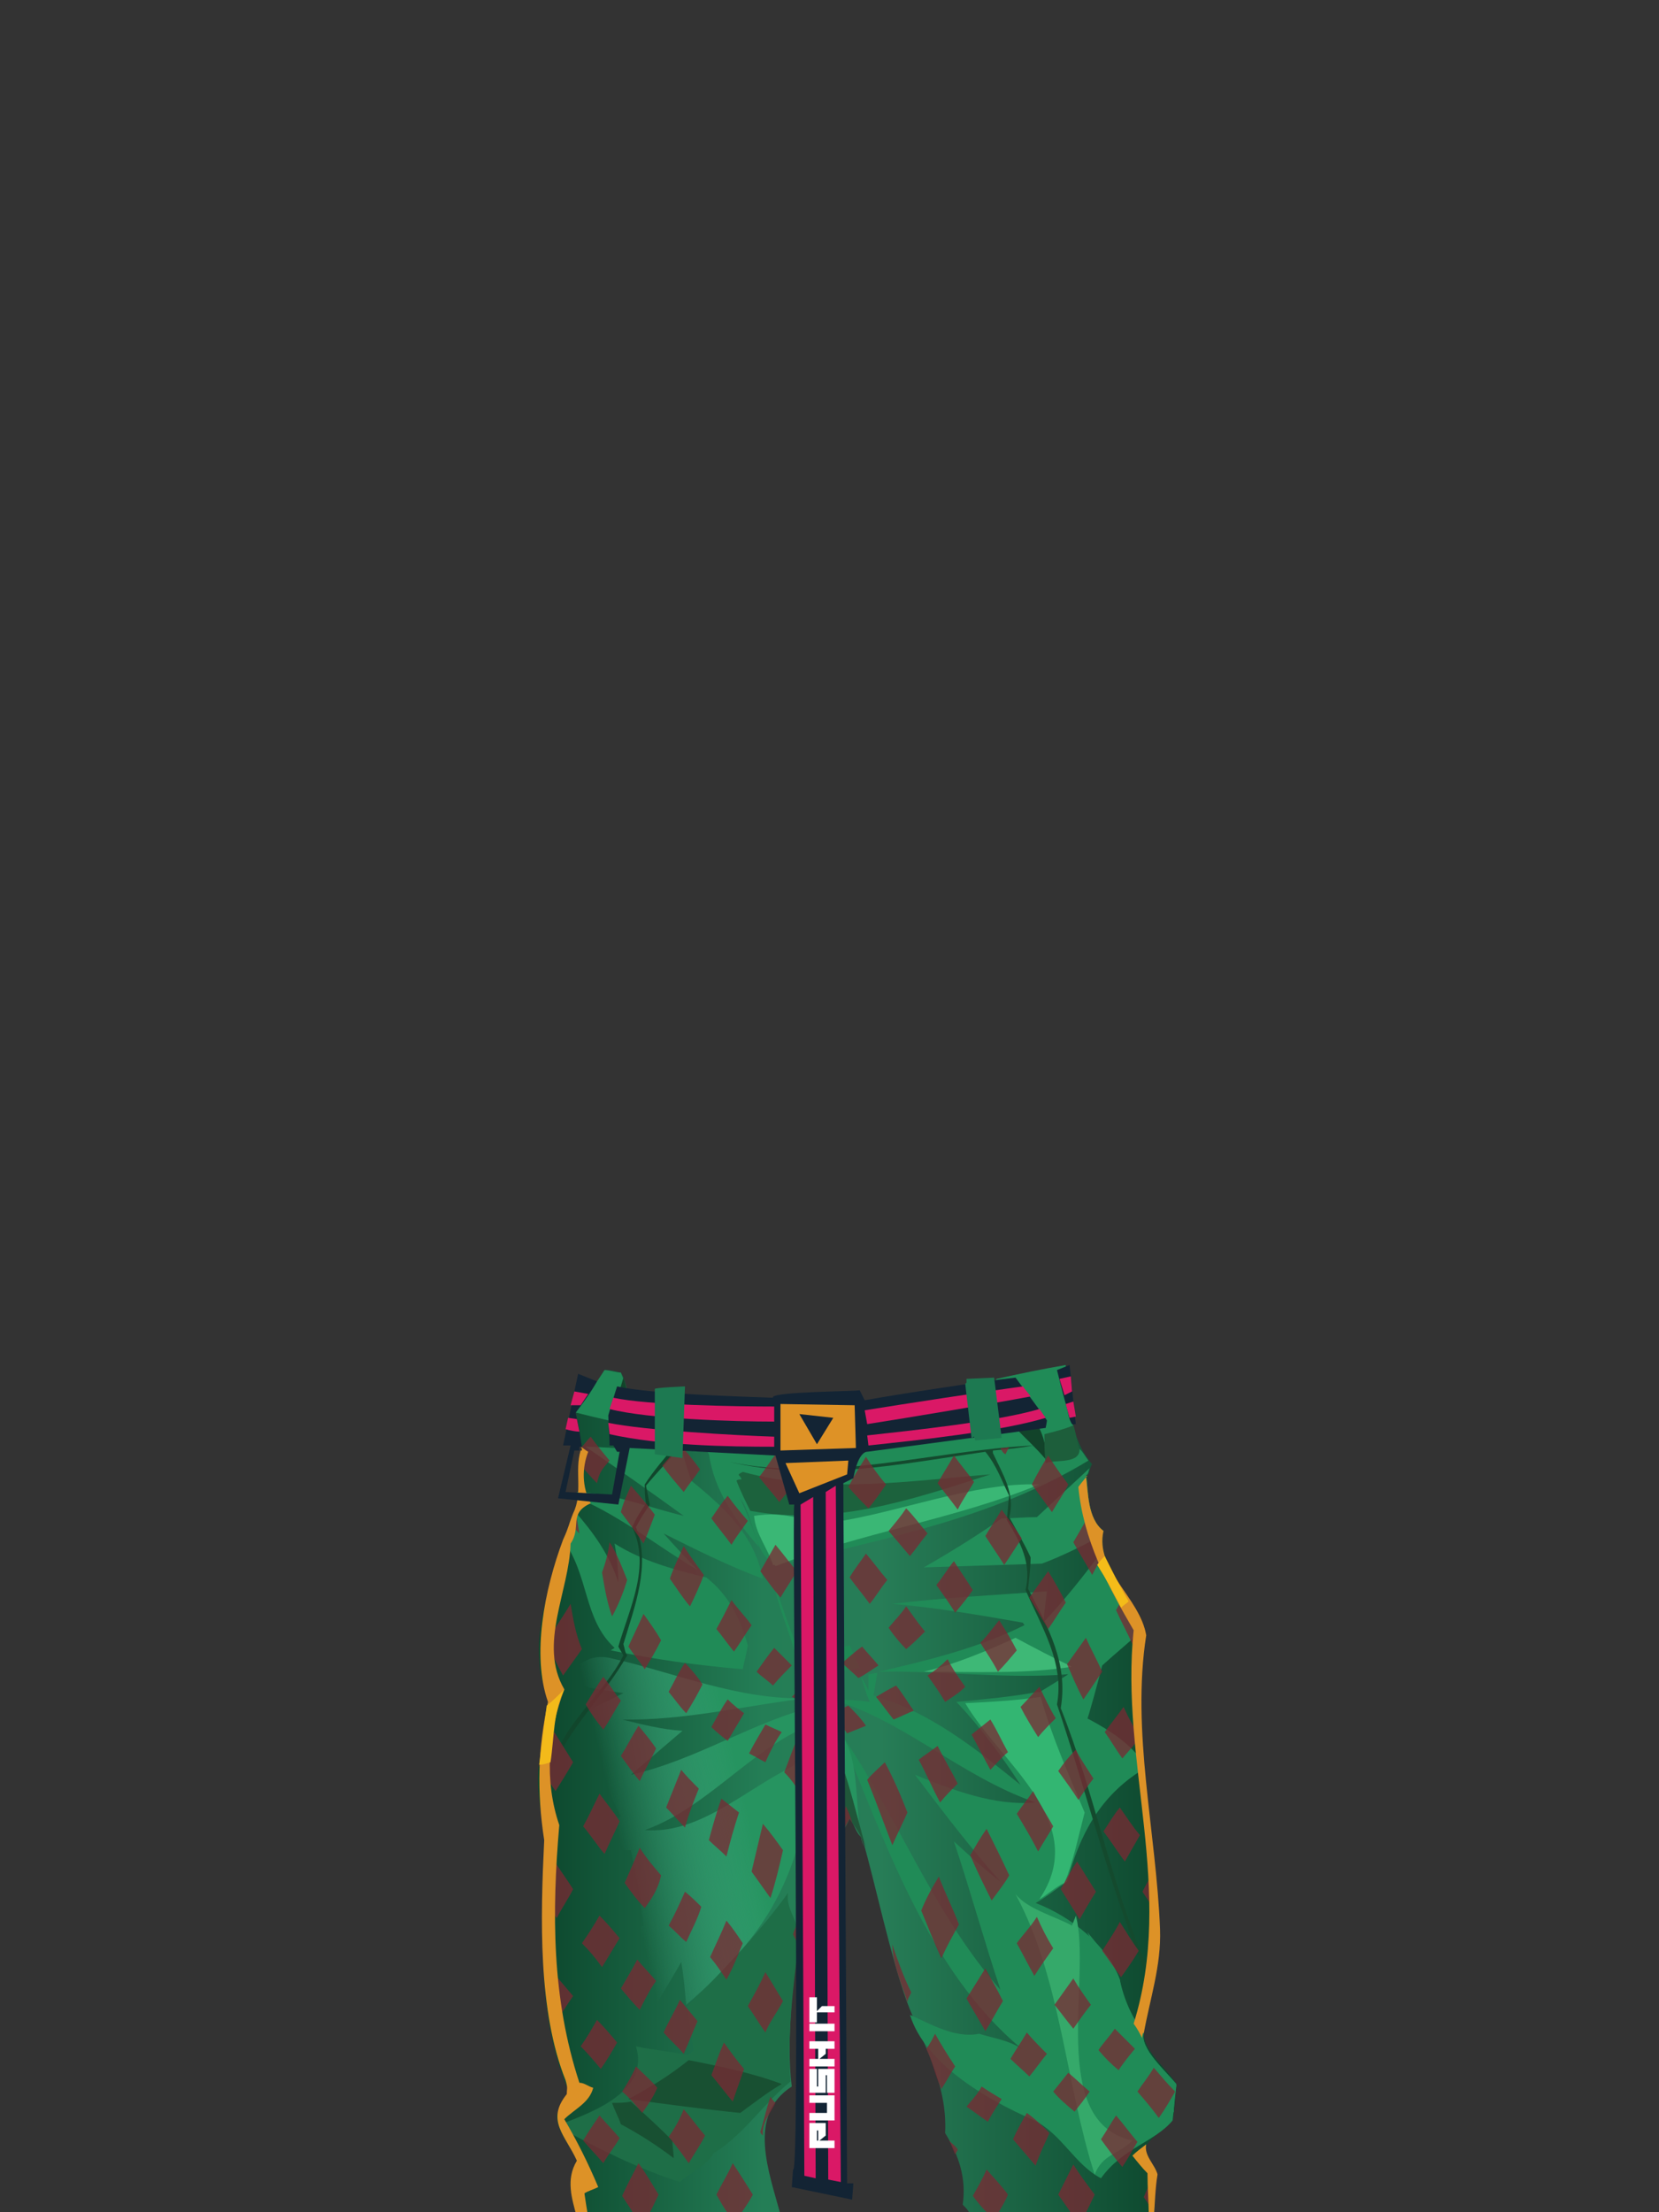 <?xml version="1.0" encoding="UTF-8"?><svg width="1320px" height="1760px" viewBox="0 0 1320 1760" version="1.1" xmlns="http://www.w3.org/2000/svg" xmlns:xlink="http://www.w3.org/1999/xlink"><rect x="0" y="0" width="1320" height="1760" fill="#333333" stroke="none"/><defs><linearGradient x1="100%" y1="50%" x2="0%" y2="50%" id="id-83688"><stop stop-color="#0C452C" offset="0%"></stop><stop stop-color="#277D57" offset="46%"></stop><stop stop-color="#247E56" offset="64%"></stop><stop stop-color="#0B442B" offset="100%"></stop></linearGradient><linearGradient x1="23%" y1="50%" x2="62%" y2="39%" id="id-83689"><stop stop-color="#4EC599" offset="0%" stop-opacity="0"></stop><stop stop-color="#269460" offset="100%"></stop></linearGradient></defs><g transform=" translate(428,1085)" id="id-83690"><path d=" M 484,622 C 482,631 491,637 493,645 C 491,656 491,669 490,678 C 441,678 392,675 343,675 C 342,673 340,671 338,669 C 341,648 335,630 324,612 C 326,572 306,541 293,506 C 280,469 269,416 258,377 C 253,374 252,366 248,362 C 242,374 237,383 226,390 C 209,405 206,429 207,451 C 204,487 197,538 202,575 C 166,598 184,643 193,677 C 139,678 85,677 31,679 C 27,663 22,650 31,634 C 26,622 15,611 15,598 C 17,590 25,583 23,575 C 1,521 3,463 5,403 C 9,371 -5,343 2,312 C 3,300 5,281 8,269 C 6,251 2,258 1,235 C -2,200 18,150 29,117 C 36,102 29,85 35,69 C 35,69 35,69 35,69 C 34,61 32,47 30,38 C 39,28 46,16 53,5 C 58,5 62,6 66,7 C 69,12 70,17 71,22 C 88,27 105,31 122,36 C 125,34 127,32 131,31 C 208,42 283,37 359,22 C 360,18 363,15 366,12 C 384,8 402,5 420,1 C 421,28 423,59 441,80 C 439,82 439,88 437,89 C 438,102 437,123 450,133 C 444,161 473,185 482,211 C 485,234 473,264 478,289 C 481,327 489,375 491,406 C 497,447 491,490 482,532 C 482,547 500,560 508,573 C 507,583 507,592 505,602 C 498,610 489,614 484,622 Z" fill="url(#id-83688)" id="id-83691"></path><path d=" M 508,574 C 507,583 506,593 505,602 C 491,619 465,624 448,648 C 427,637 417,613 395,602 C 354,584 308,556 296,518 C 312,525 332,537 351,533 C 364,537 374,538 385,545 C 310,483 275,377 239,291 C 286,359 314,437 368,498 C 355,459 344,419 331,380 C 343,391 355,402 368,412 C 344,385 322,356 300,327 C 330,339 363,352 396,349 C 335,328 287,280 229,266 C 243,268 252,267 264,269 C 261,262 259,255 257,249 C 259,252 261,256 263,260 C 263,256 263,251 263,247 C 265,247 267,246 270,246 C 269,252 268,258 267,264 C 312,277 348,306 384,335 C 369,312 352,289 333,269 C 354,267 377,265 398,261 C 420,276 460,288 480,315 C 480,318 480,320 481,323 C 447,344 431,375 421,412 C 412,418 405,424 396,429 C 425,440 454,464 463,490 C 465,506 473,521 482,533 C 479,545 499,562 508,574 Z" fill="#208B57" id="id-83691"></path><path d=" M 401,159 C 369,160 338,161 307,162 C 328,150 349,137 369,123 C 378,123 387,122 397,122 C 411,109 425,96 439,83 C 438,85 438,88 436,89 C 438,102 437,123 450,133 C 449,135 449,136 448,137 C 433,145 417,153 401,159 Z" fill="#228F5A" id="id-83691"></path><path d=" M 482,211 C 471,221 460,230 449,240 C 446,252 438,281 437,283 C 424,277 411,269 398,262 C 401,260 416,251 422,247 C 373,251 321,244 271,245 C 310,236 351,226 387,208 C 387,207 386,207 386,206 C 352,200 317,194 282,191 C 323,186 364,184 405,181 C 404,189 403,198 402,206 C 419,188 434,169 449,149 C 458,171 472,190 482,211 Z" fill="#208B57" id="id-83691"></path><path d=" M 438,77 C 362,123 279,138 192,160 C 171,156 173,121 160,106 C 145,83 124,64 125,34 C 202,36 281,40 359,22 C 360,18 363,15 365,12 C 383,8 402,4 420,1 C 418,26 426,46 430,67 C 433,69 435,73 438,77 Z" fill="#208B57" id="id-83691"></path><path d=" M 135,58 C 135,51 136,45 136,38 C 137,39 138,40 139,41 C 174,44 208,48 243,48 C 219,55 194,58 169,60 C 162,56 155,51 148,47 C 144,51 139,54 135,58 Z" fill="#12432A" id="id-83691"></path><path d=" M 361,22 C 365,19 370,16 374,13 C 386,33 406,51 404,76 C 389,58 368,44 361,22 Z" fill="#12432A" id="id-83691"></path><path d=" M 173,61 C 197,59 221,56 244,49 C 244,49 244,48 244,48 C 283,41 323,32 363,24 C 366,30 369,37 372,44 C 306,51 240,61 173,61 Z" fill="#1E6C45" id="id-83691"></path><path d=" M 431,68 C 431,80 412,76 404,79 C 403,72 403,64 403,56 C 411,54 419,52 426,49 C 428,54 429,63 431,68 Z" fill="#1D5E3B" id="id-83691"></path><path d=" M 172,121 C 173,135 183,147 187,160 C 188,160 189,160 189,161 C 258,134 331,124 399,96 C 347,94 285,119 235,126 C 206,125 198,117 172,121 Z" fill="#3AB775" id="id-83691"></path><path d=" M 163,86 C 157,89 161,88 162,92 C 160,92 159,92 158,93 C 161,101 165,109 169,117 C 235,129 295,109 360,88 C 296,93 229,104 163,86 Z" fill="#1C623D" id="id-83691"></path><path d=" M 307,245 C 332,239 356,229 380,218 C 395,226 410,234 425,241 C 387,247 346,245 307,245 Z" fill="#3EB876" id="id-83691"></path><path d=" M 340,270 C 360,269 380,268 400,265 C 409,297 422,326 435,357 C 430,376 426,396 419,413 C 412,416 406,422 399,426 C 440,365 369,319 340,270 Z" fill="#33B672" id="id-83691"></path><path d=" M 380,422 C 390,434 410,439 425,447 C 426,444 427,442 428,439 C 441,488 405,603 473,618 C 462,629 449,629 443,645 C 420,574 416,488 380,422 Z" fill="#35A96A" id="id-83691"></path><path d=" M 508,573 C 507,581 506,588 506,595 C 500,605 493,614 482,619 C 484,611 486,604 488,596 C 477,545 460,498 437,452 C 447,464 459,479 463,490 C 466,505 473,521 482,532 C 479,545 499,562 508,573 Z" fill="#208B57" id="id-83691"></path><path d=" M 259,384 C 252,352 243,313 226,284 C 173,301 138,352 85,371 C 125,374 158,345 192,326 C 225,308 195,321 218,323 C 209,408 183,454 118,510 C 117,499 116,487 114,476 C 102,497 89,518 75,539 C 76,518 77,496 79,475 C 71,471 64,468 56,464 C 66,459 75,453 84,447 C 82,426 78,407 74,387 C 54,387 33,387 13,385 C 31,378 49,370 66,360 C 55,338 43,316 33,294 C 26,292 20,290 13,288 C 32,280 50,271 68,262 C 47,259 27,256 8,248 C 29,251 33,229 57,234 C 107,245 160,268 214,266 C 165,272 116,284 67,283 C 83,287 99,291 115,292 C 101,304 88,315 74,327 C 127,315 172,284 223,272 C 224,270 225,269 225,268 C 226,268 226,268 227,268 C 226,273 225,278 224,283 C 262,295 249,352 259,384 Z" fill="url(#id-83689)" id="id-83691"></path><path d=" M 167,224 C 166,231 164,237 163,243 C 127,240 92,235 58,228 C 59,227 60,227 61,226 C 36,203 41,169 20,140 C 30,131 25,128 29,117 C 44,134 57,152 64,174 C 64,164 63,154 61,143 C 83,157 109,164 134,170 C 152,184 161,203 167,224 Z" fill="#208B57" id="id-83691"></path><path d=" M 100,135 C 109,145 118,155 127,164 C 98,147 72,126 41,111 C 38,112 34,112 31,112 C 32,109 33,105 31,102 C 60,103 87,114 116,121 C 90,102 64,84 38,66 C 47,66 56,67 65,67 C 62,60 59,52 56,45 C 47,43 39,41 31,39 C 31,39 30,39 30,38 C 38,27 46,16 53,5 C 57,5 62,7 66,7 C 68,12 70,17 71,22 C 93,25 108,37 123,52 C 124,58 125,64 126,70 C 122,69 118,67 114,66 C 116,75 119,84 122,93 C 149,115 172,136 179,171 C 152,161 126,148 100,135 Z" fill="#208B57" id="id-83691"></path><path d=" M 128,54 C 106,49 85,45 63,40 C 61,41 59,43 57,44 C 61,33 65,22 68,11 C 69,14 70,18 71,22 C 88,27 105,31 122,36 C 123,35 124,35 125,34 C 126,41 127,47 128,54 Z" fill="#12432A" id="id-83691"></path><path d=" M 208,458 C 203,494 198,538 201,571 C 179,589 164,613 140,628 C 134,638 122,643 113,651 C 79,640 49,625 18,608 C 17,607 17,606 18,605 C 45,595 89,578 78,543 C 91,546 106,547 119,550 C 121,549 122,548 124,546 C 122,535 120,523 119,511 C 147,483 176,453 199,421 C 197,434 208,444 208,458 Z" fill="#1E6E47" id="id-83691"></path><path d=" M 108,632 C 108,627 107,623 107,618 C 96,607 85,597 74,587 C 69,588 64,588 59,588 C 61,594 64,599 66,605 C 81,613 95,622 108,632 Z" fill="#185032" id="id-83691"></path><path d=" M 72,585 C 102,589 131,593 161,596 C 172,588 182,580 194,573 C 170,564 145,559 120,554 C 105,566 89,576 72,585 Z" fill="#185032" id="id-83691"></path><path d=" M 210,235 C 222,230 235,227 248,224 C 251,230 253,236 256,242 C 243,244 230,246 218,249 C 220,255 222,260 225,265 C 218,258 214,246 210,235 Z" fill="#1E8855" id="id-83691"></path><path d=" M 136,71 C 156,90 167,119 176,146 C 157,124 140,101 136,71 Z" fill="#208B57" id="id-83691"></path><path d=" M 225,266 C 219,262 214,256 208,252 C 208,228 191,197 188,175 C 199,206 209,238 225,266 Z" fill="#208B57" id="id-83691"></path><path d=" M 261,385 C 260,385 260,385 261,385 C 258,377 253,369 248,362 C 242,372 238,383 227,388 C 225,356 216,318 223,286 C 241,298 254,363 261,385 Z" fill="#20573A" id="id-83691"></path><path d=" M 484,478 C 456,414 443,342 416,274 C 422,238 406,210 390,179 C 391,170 392,162 392,154 C 387,143 381,133 375,122 C 380,104 370,88 362,71 C 362,71 362,70 362,69 C 373,68 384,67 394,65 C 314,69 232,95 152,78 C 221,94 287,80 356,70 C 365,81 369,93 375,105 C 374,111 374,118 373,124 C 384,142 393,159 388,180 C 401,210 419,238 413,271 C 437,342 456,420 484,486 C 483,482 482,481 484,478 Z" fill="#144A2E" id="id-83691"></path><path d=" M 114,65 C 113,65 111,65 109,65 C 101,75 92,85 85,96 C 85,101 85,106 86,111 C 82,117 78,123 75,130 C 90,161 73,194 64,225 C 65,227 67,230 68,232 C 52,264 17,288 10,325 C 25,289 53,264 71,232 C 69,229 69,226 68,223 C 77,193 90,160 78,130 C 81,124 85,118 89,112 C 88,107 87,102 86,97 C 95,86 105,76 114,65 Z" fill="#11462C" id="id-83691"></path><path d=" M 66,118 C 68,110 71,104 74,97 C 81,105 87,112 93,120 C 90,128 87,136 84,143 C 78,134 72,126 66,118 Z" fill="#792833" opacity="0.750" id="id-83691"></path><path d=" M 31,115 C 30,122 32,128 33,135 C 31,133 29,131 27,128 C 27,123 28,118 31,114 C 31,115 31,115 31,115 Z" fill="#792833" opacity="0.750" id="id-83691"></path><path d=" M 57,77 C 51,84 49,86 47,95 C 42,90 38,85 33,80 C 33,76 34,73 34,69 C 35,69 35,69 35,69 C 35,68 35,67 35,66 C 37,64 39,61 42,58 C 47,65 52,71 57,77 Z" fill="#792833" opacity="0.750" id="id-83691"></path><path d=" M 99,81 C 104,75 109,70 113,64 C 119,71 124,77 129,84 C 125,90 120,96 116,102 C 110,95 104,88 99,81 Z" fill="#792833" opacity="0.750" id="id-83691"></path><path d=" M 176,90 C 181,84 185,77 190,71 C 195,79 200,87 206,94 C 201,99 197,104 192,110 C 187,103 181,97 176,90 Z" fill="#792833" opacity="0.750" id="id-83691"></path><path d=" M 247,98 C 251,90 256,82 261,74 C 266,82 271,89 277,96 C 273,102 268,109 263,115 C 258,110 252,104 247,98 Z" fill="#792833" opacity="0.750" id="id-83691"></path><path d=" M 318,95 C 322,88 327,80 331,73 C 336,80 342,87 347,94 C 343,101 338,108 334,116 C 329,109 323,102 318,95 Z" fill="#792833" opacity="0.750" id="id-83691"></path><path d=" M 393,96 C 397,88 401,81 406,73 C 411,81 416,88 422,96 C 418,104 413,111 409,118 C 404,111 398,103 393,96 Z" fill="#792833" opacity="0.750" id="id-83691"></path><path d=" M 138,123 C 142,117 146,111 151,105 C 156,112 161,118 167,125 C 163,131 158,137 154,144 C 149,137 143,130 138,123 Z" fill="#792833" opacity="0.750" id="id-83691"></path><path d=" M 210,128 C 214,123 219,118 223,114 C 229,119 234,125 240,131 C 235,136 231,141 226,146 C 221,140 216,134 210,128 Z" fill="#792833" opacity="0.750" id="id-83691"></path><path d=" M 279,133 C 284,127 289,121 293,115 C 299,121 304,128 310,135 C 305,141 301,147 296,153 C 291,147 285,140 279,133 Z" fill="#792833" opacity="0.750" id="id-83691"></path><path d=" M 356,137 C 360,130 365,123 369,116 C 374,123 380,131 385,139 C 380,146 376,153 371,160 C 366,152 361,145 356,137 Z" fill="#792833" opacity="0.750" id="id-83691"></path><path d=" M 450,152 C 447,157 444,162 441,168 C 436,159 431,151 426,142 C 430,135 435,127 439,119 C 443,125 446,130 449,135 C 447,140 448,147 450,152 Z" fill="#792833" opacity="0.750" id="id-83691"></path><path d=" M 51,166 C 54,158 56,150 57,142 C 63,151 67,162 71,172 C 68,182 64,192 59,201 C 55,190 53,178 51,166 Z" fill="#792833" opacity="0.750" id="id-83691"></path><path d=" M 105,171 C 108,162 112,154 116,145 C 121,153 127,161 132,168 C 129,176 125,185 121,193 C 115,186 110,178 105,171 Z" fill="#792833" opacity="0.750" id="id-83691"></path><path d=" M 177,165 C 181,158 185,151 189,144 C 195,151 200,158 206,165 C 202,172 197,179 193,186 C 187,179 182,172 177,165 Z" fill="#792833" opacity="0.750" id="id-83691"></path><path d=" M 248,170 C 252,163 257,157 261,151 C 267,158 272,165 278,172 C 273,178 269,185 264,191 C 259,184 253,177 248,170 Z" fill="#792833" opacity="0.750" id="id-83691"></path><path d=" M 317,176 C 322,170 326,163 331,157 C 336,165 341,172 346,180 C 342,186 337,192 332,198 C 327,190 322,183 317,176 Z" fill="#792833" opacity="0.750" id="id-83691"></path><path d=" M 391,186 C 396,179 401,172 406,165 C 411,173 416,182 420,190 C 415,197 411,204 406,211 C 401,203 396,194 391,186 Z" fill="#792833" opacity="0.750" id="id-83691"></path><path d=" M 482,210 C 479,215 476,219 473,223 C 469,214 464,205 460,196 C 462,192 465,188 467,184 C 471,193 479,201 482,210 Z" fill="#792833" opacity="0.750" id="id-83691"></path><path d=" M 7,221 C 13,211 20,201 26,191 C 28,203 30,215 35,227 C 30,234 25,241 20,248 C 15,239 11,231 7,221 Z" fill="#792833" opacity="0.750" id="id-83691"></path><path d=" M 72,225 C 76,216 80,208 84,199 C 89,206 94,213 98,220 C 94,228 90,235 85,243 C 81,237 76,231 72,225 Z" fill="#792833" opacity="0.750" id="id-83691"></path><path d=" M 142,211 C 146,204 150,196 154,188 C 159,195 165,201 170,208 C 165,215 161,222 156,229 C 151,223 147,217 142,211 Z" fill="#792833" opacity="0.750" id="id-83691"></path><path d=" M 210,208 C 215,202 220,196 225,190 C 230,196 234,202 240,208 C 235,213 230,218 224,223 C 219,218 215,213 210,208 Z" fill="#792833" opacity="0.750" id="id-83691"></path><path d=" M 279,210 C 284,204 289,199 293,193 C 298,200 303,207 308,213 C 303,218 298,223 293,227 C 288,222 283,216 279,210 Z" fill="#792833" opacity="0.750" id="id-83691"></path><path d=" M 352,222 C 358,216 362,210 367,204 C 372,212 377,220 381,228 C 376,234 371,240 366,245 C 362,237 357,230 352,222 Z" fill="#792833" opacity="0.750" id="id-83691"></path><path d=" M 421,239 C 426,232 431,225 436,218 C 440,227 445,236 449,245 C 444,252 439,260 434,267 C 429,258 425,248 421,239 Z" fill="#792833" opacity="0.750" id="id-83691"></path><path d=" M 38,271 C 43,263 47,256 52,249 C 57,255 61,262 66,268 C 61,276 57,284 52,291 C 47,285 42,278 38,271 Z" fill="#792833" opacity="0.750" id="id-83691"></path><path d=" M 104,261 C 108,254 112,245 117,238 C 122,243 127,249 131,255 C 127,263 123,270 118,278 C 113,273 109,267 104,261 Z" fill="#792833" opacity="0.750" id="id-83691"></path><path d=" M 174,245 C 179,238 183,232 188,226 C 193,231 197,235 202,240 C 197,245 192,250 187,256 C 183,252 178,249 174,245 Z" fill="#792833" opacity="0.750" id="id-83691"></path><path d=" M 242,238 C 247,234 252,229 258,225 C 262,230 267,235 271,240 C 266,243 261,247 255,250 C 251,246 246,242 242,238 Z" fill="#792833" opacity="0.750" id="id-83691"></path><path d=" M 310,248 C 316,244 321,240 326,235 C 330,243 335,250 340,257 C 335,262 330,265 324,269 C 320,262 315,255 310,248 Z" fill="#792833" opacity="0.750" id="id-83691"></path><path d=" M 384,273 C 389,268 394,262 399,257 C 403,265 407,274 412,282 C 407,287 402,292 398,297 C 393,289 388,281 384,273 Z" fill="#792833" opacity="0.750" id="id-83691"></path><path d=" M 451,293 C 456,286 461,280 466,273 C 470,282 474,289 479,297 C 475,303 470,308 465,314 C 460,307 456,300 451,293 Z" fill="#792833" opacity="0.750" id="id-83691"></path><path d=" M 28,317 C 24,324 19,332 14,340 C 10,334 5,327 1,320 C 1,310 8,302 13,293 C 18,301 23,309 28,317 Z" fill="#792833" opacity="0.750" id="id-83691"></path><path d=" M 66,312 C 71,304 75,296 80,288 C 85,294 90,300 94,306 C 90,315 85,323 81,332 C 76,326 71,319 66,312 Z" fill="#792833" opacity="0.750" id="id-83691"></path><path d=" M 138,289 C 142,282 146,274 151,267 C 155,271 160,275 164,278 C 160,285 155,293 151,300 C 147,297 142,293 138,289 Z" fill="#792833" opacity="0.750" id="id-83691"></path><path d=" M 202,265 C 207,260 212,255 217,251 C 221,254 225,257 230,260 C 224,263 219,267 215,271 C 211,269 206,267 202,265 Z" fill="#792833" opacity="0.750" id="id-83691"></path><path d=" M 269,265 C 274,262 279,259 285,256 C 290,262 294,269 299,276 C 294,278 288,281 283,283 C 278,277 274,271 269,265 Z" fill="#792833" opacity="0.750" id="id-83691"></path><path d=" M 345,295 C 350,291 355,287 360,283 C 365,291 369,300 374,309 C 369,313 365,318 360,323 C 355,314 350,304 345,295 Z" fill="#792833" opacity="0.750" id="id-83691"></path><path d=" M 414,324 C 418,318 423,312 428,307 C 432,315 437,322 442,330 C 438,335 434,341 430,347 C 425,339 419,331 414,324 Z" fill="#792833" opacity="0.750" id="id-83691"></path><path d=" M 450,372 C 454,366 458,359 463,353 C 468,360 473,368 479,375 C 475,382 471,389 467,396 C 461,388 456,380 450,372 Z" fill="#792833" opacity="0.750" id="id-83691"></path><path d=" M 493,439 C 489,432 485,426 481,420 C 484,414 487,409 490,403 C 491,415 492,427 493,439 Z" fill="#792833" opacity="0.750" id="id-83691"></path><path d=" M 69,413 C 73,404 77,395 81,385 C 86,393 92,400 98,407 C 96,417 91,425 85,433 C 79,427 74,420 69,413 Z" fill="#792833" opacity="0.750" id="id-83691"></path><path d=" M 28,418 C 24,426 19,433 15,441 C 11,436 8,432 4,428 C 4,417 5,403 12,394 C 17,402 23,410 28,418 Z" fill="#792833" opacity="0.750" id="id-83691"></path><path d=" M 36,368 C 41,359 45,350 49,342 C 54,349 60,356 65,364 C 61,373 57,381 53,390 C 47,383 42,375 36,368 Z" fill="#792833" opacity="0.750" id="id-83691"></path><path d=" M 102,353 C 106,343 110,333 114,323 C 118,328 123,333 128,338 C 124,348 120,358 117,369 C 112,364 107,358 102,353 Z" fill="#792833" opacity="0.750" id="id-83691"></path><path d=" M 168,310 C 172,302 177,294 181,287 C 185,289 190,291 194,293 C 189,300 185,308 181,317 C 177,315 172,312 168,310 Z" fill="#792833" opacity="0.750" id="id-83691"></path><path d=" M 231,279 C 236,277 242,274 247,272 C 252,277 257,282 261,288 C 256,290 251,292 246,294 C 242,288 237,284 231,279 Z" fill="#792833" opacity="0.750" id="id-83691"></path><path d=" M 303,315 C 308,311 313,308 318,304 C 323,314 329,324 334,334 C 329,339 324,344 320,349 C 314,338 309,326 303,315 Z" fill="#792833" opacity="0.750" id="id-83691"></path><path d=" M 381,358 C 385,352 390,346 394,340 C 399,350 405,359 410,368 C 406,375 402,381 398,388 C 393,378 387,368 381,358 Z" fill="#792833" opacity="0.750" id="id-83691"></path><path d=" M 136,379 C 139,368 142,357 146,346 C 151,350 155,353 160,357 C 156,369 153,380 150,392 C 145,387 140,383 136,379 Z" fill="#792833" opacity="0.750" id="id-83691"></path><path d=" M 196,325 C 200,315 203,305 208,295 C 214,299 218,303 222,309 C 219,322 215,335 212,349 C 208,340 203,332 196,325 Z" fill="#792833" opacity="0.750" id="id-83691"></path><path d=" M 262,331 C 266,326 271,322 276,317 C 283,330 289,344 294,357 C 290,366 286,374 282,383 C 275,365 269,348 262,331 Z" fill="#792833" opacity="0.750" id="id-83691"></path><path d=" M 344,391 C 348,384 352,377 357,370 C 363,382 369,394 375,407 C 371,414 366,420 361,427 C 355,415 349,403 344,391 Z" fill="#792833" opacity="0.750" id="id-83691"></path><path d=" M 416,418 C 420,411 424,403 429,396 C 434,404 439,412 444,420 C 439,428 435,435 431,442 C 426,434 421,426 416,418 Z" fill="#792833" opacity="0.750" id="id-83691"></path><path d=" M 35,461 C 40,454 45,446 49,439 C 55,445 60,451 65,457 C 60,465 56,472 51,480 C 46,473 41,467 35,461 Z" fill="#792833" opacity="0.750" id="id-83691"></path><path d=" M 104,447 C 109,438 113,429 117,420 C 122,424 126,428 130,432 C 127,442 122,451 118,460 C 113,456 109,451 104,447 Z" fill="#792833" opacity="0.750" id="id-83691"></path><path d=" M 170,404 C 173,391 176,379 179,366 C 185,373 190,380 195,387 C 192,400 189,413 185,425 C 180,418 175,411 170,404 Z" fill="#792833" opacity="0.750" id="id-83691"></path><path d=" M 250,365 C 249,364 249,363 248,362 C 244,369 240,376 236,383 C 235,383 235,383 235,383 C 235,383 234,383 234,382 C 238,372 242,362 245,352 C 247,356 249,361 250,365 Z" fill="#792833" opacity="0.750" id="id-83691"></path><path d=" M 305,435 C 309,425 314,416 319,408 C 324,421 330,433 335,446 C 330,455 325,464 321,473 C 315,460 310,447 305,435 Z" fill="#792833" opacity="0.750" id="id-83691"></path><path d=" M 381,461 C 386,454 392,448 397,440 C 401,449 405,457 410,465 C 405,472 400,479 395,487 C 390,478 386,470 381,461 Z" fill="#792833" opacity="0.750" id="id-83691"></path><path d=" M 449,467 C 454,459 459,452 463,444 C 468,452 473,460 478,467 C 474,474 469,481 464,488 C 459,481 454,474 449,467 Z" fill="#792833" opacity="0.750" id="id-83691"></path><path d=" M 28,503 C 23,510 19,517 14,524 C 13,522 11,520 9,518 C 8,511 6,501 6,494 C 8,491 10,487 12,484 C 17,490 22,496 28,503 Z" fill="#792833" opacity="0.750" id="id-83691"></path><path d=" M 66,497 C 70,490 75,482 79,474 C 84,480 89,485 94,491 C 89,498 85,506 81,514 C 76,509 71,503 66,497 Z" fill="#792833" opacity="0.750" id="id-83691"></path><path d=" M 137,472 C 141,463 146,453 150,443 C 155,449 159,455 163,461 C 159,471 155,481 150,490 C 146,484 142,478 137,472 Z" fill="#792833" opacity="0.750" id="id-83691"></path><path d=" M 207,443 C 207,448 206,454 206,460 C 205,458 204,456 203,454 C 204,450 206,447 207,443 Z" fill="#792833" opacity="0.750" id="id-83691"></path><path d=" M 297,500 C 296,503 294,505 294,508 C 290,495 282,477 282,462 C 286,474 291,488 297,500 Z" fill="#792833" opacity="0.750" id="id-83691"></path><path d=" M 341,505 C 346,497 351,489 356,481 C 361,490 366,499 370,507 C 365,515 361,523 356,531 C 351,522 346,514 341,505 Z" fill="#792833" opacity="0.750" id="id-83691"></path><path d=" M 411,510 C 416,503 421,496 426,489 C 430,496 435,503 440,510 C 435,516 431,522 426,529 C 421,523 416,516 411,510 Z" fill="#792833" opacity="0.750" id="id-83691"></path><path d=" M 34,543 C 39,536 43,529 47,522 C 53,528 58,534 63,540 C 59,547 55,554 50,561 C 45,555 40,549 34,543 Z" fill="#792833" opacity="0.750" id="id-83691"></path><path d=" M 100,532 C 104,523 109,515 113,506 C 118,512 122,517 127,523 C 123,532 120,540 116,549 C 111,543 105,538 100,532 Z" fill="#792833" opacity="0.750" id="id-83691"></path><path d=" M 167,511 C 172,502 177,493 181,484 C 186,492 190,499 195,507 C 191,515 184,524 181,532 C 176,525 172,518 167,511 Z" fill="#792833" opacity="0.750" id="id-83691"></path><path d=" M 332,559 C 328,565 325,571 321,577 C 316,566 314,555 309,545 C 312,541 314,537 316,533 C 321,542 326,550 332,559 Z" fill="#792833" opacity="0.750" id="id-83691"></path><path d=" M 376,553 C 380,546 385,539 389,532 C 394,538 400,544 405,549 C 400,555 396,561 391,567 C 386,562 381,558 376,553 Z" fill="#792833" opacity="0.750" id="id-83691"></path><path d=" M 446,546 C 450,540 455,535 459,529 C 464,534 469,539 475,545 C 470,551 466,556 462,562 C 456,557 451,552 446,546 Z" fill="#792833" opacity="0.750" id="id-83691"></path><path d=" M 28,580 C 24,587 20,593 16,599 C 15,591 25,584 23,575 C 25,577 27,579 28,580 Z" fill="#792833" opacity="0.750" id="id-83691"></path><path d=" M 67,579 C 71,573 75,566 78,559 C 84,565 90,570 95,576 C 92,583 88,589 83,596 C 78,590 73,584 67,579 Z" fill="#792833" opacity="0.750" id="id-83691"></path><path d=" M 138,566 C 141,558 144,549 148,540 C 153,547 158,554 164,561 C 161,570 158,578 155,587 C 149,580 144,573 138,566 Z" fill="#792833" opacity="0.750" id="id-83691"></path><path d=" M 36,618 C 40,611 45,604 49,598 C 54,604 60,610 65,616 C 61,623 56,629 52,636 C 47,630 41,624 36,618 Z" fill="#792833" opacity="0.750" id="id-83691"></path><path d=" M 104,615 C 109,608 113,601 116,593 C 122,600 127,607 133,614 C 129,622 124,629 120,636 C 115,629 110,622 104,615 Z" fill="#792833" opacity="0.750" id="id-83691"></path><path d=" M 189,588 C 185,596 178,604 179,614 C 178,613 177,612 177,611 C 180,601 182,592 185,583 C 186,585 187,586 189,588 Z" fill="#792833" opacity="0.750" id="id-83691"></path><path d=" M 29,663 C 28,664 28,665 28,666 C 27,663 27,661 26,659 C 27,660 28,662 29,663 Z" fill="#792833" opacity="0.750" id="id-83691"></path><path d=" M 96,661 C 93,667 91,672 88,677 C 84,677 81,677 77,678 C 74,672 70,667 67,662 C 71,653 76,644 80,636 C 86,644 91,653 96,661 Z" fill="#792833" opacity="0.750" id="id-83691"></path><path d=" M 171,661 C 168,667 164,672 161,677 C 158,677 155,677 152,677 C 148,672 145,666 142,661 C 146,653 151,645 155,636 C 161,645 166,653 171,661 Z" fill="#792833" opacity="0.750" id="id-83691"></path><path d=" M 341,591 C 345,586 350,581 353,575 C 359,579 364,582 369,585 C 365,591 361,597 358,603 C 352,599 347,595 341,591 Z" fill="#792833" opacity="0.750" id="id-83691"></path><path d=" M 410,579 C 414,574 418,569 422,564 C 428,569 433,574 439,579 C 435,585 431,590 427,595 C 421,590 415,585 410,579 Z" fill="#792833" opacity="0.750" id="id-83691"></path><path d=" M 334,625 C 334,626 333,627 332,629 C 330,625 329,621 327,618 C 329,620 332,622 334,625 Z" fill="#792833" opacity="0.750" id="id-83691"></path><path d=" M 378,617 C 381,610 385,603 389,596 C 396,601 401,606 407,612 C 403,621 399,629 396,638 C 390,631 384,624 378,617 Z" fill="#792833" opacity="0.750" id="id-83691"></path><path d=" M 448,617 C 452,611 456,604 460,598 C 466,605 471,612 477,619 C 473,626 469,633 465,639 C 459,632 453,624 448,617 Z" fill="#792833" opacity="0.750" id="id-83691"></path><path d=" M 493,644 C 492,654 491,664 490,674 C 487,671 485,667 482,663 C 485,656 488,649 492,642 C 492,643 492,643 493,644 Z" fill="#792833" opacity="0.750" id="id-83691"></path><path d=" M 477,579 C 481,573 486,567 490,560 C 496,567 501,573 507,579 C 503,586 499,593 494,600 C 489,593 483,586 477,579 Z" fill="#792833" opacity="0.750" id="id-83691"></path><path d=" M 374,661 C 372,666 369,671 366,676 C 363,675 360,675 357,675 C 353,671 349,666 346,662 C 350,655 354,648 357,641 C 363,648 369,654 374,661 Z" fill="#792833" opacity="0.750" id="id-83691"></path><path d=" M 443,661 C 440,667 438,672 435,677 C 432,677 429,677 425,677 C 422,672 418,667 414,661 C 418,653 422,645 426,637 C 431,645 437,653 443,661 Z" fill="#792833" opacity="0.750" id="id-83691"></path><path d=" M 368,67 C 369,69 370,71 372,72 C 373,70 374,68 375,66 C 373,67 370,67 368,67 Z" fill="#792833" opacity="0.750" id="id-83691"></path><path d=" M 48,655 C 44,657 40,658 37,660 C 38,667 39,673 40,679 C 37,679 34,679 31,679 C 27,664 22,649 31,634 C 22,614 6,602 23,581 C 23,576 24,577 22,570 C 0,515 2,441 5,379 C -1,340 0,306 8,269 C -5,232 5,180 20,140 C 25,129 24,129 28,119 C 36,103 29,85 34,69 C 35,69 35,69 35,69 C 35,68 35,67 34,66 C 36,67 38,69 40,70 C 35,83 35,98 42,111 C 24,119 35,130 26,143 C 25,181 0,223 21,259 C 8,293 5,332 17,367 C 11,437 11,505 33,572 C 37,572 40,575 44,576 C 41,588 29,593 21,601 C 31,618 40,636 48,655 Z" fill="#DD9227" id="id-83691"></path><path d=" M 21,259 C 12,277 13,298 10,317 C 7,318 4,319 1,319 C 3,303 5,287 7,272 C 12,268 16,264 21,259 Z" fill="#F3BA1A" id="id-83691"></path><path d=" M 495,450 C 496,479 487,505 482,533 C 482,530 480,536 481,537 C 479,533 477,529 474,525 C 507,419 463,317 474,212 C 453,176 434,140 430,98 C 432,95 435,92 437,89 C 437,90 437,90 436,89 C 438,102 437,123 450,133 C 443,164 479,186 484,216 C 472,293 492,372 495,450 Z" fill="#DD9227" id="id-83691"></path><path d=" M 470,189 C 468,191 466,192 464,194 C 458,182 452,171 445,160 C 447,157 449,155 451,153 C 457,165 463,177 470,189 Z" fill="#F4BC19" id="id-83691"></path><path d=" M 493,645 C 491,656 491,669 490,679 C 489,678 487,678 486,678 C 486,667 485,656 485,644 C 481,640 477,635 473,630 C 476,627 480,624 484,621 C 482,630 491,637 493,645 Z" fill="#DD9227" id="id-83691"></path><g transform=" translate(16,1)" id="id-83819"><path d=" M 389,44 C 389,45 388,50 388,50 C 352,55 283,64 246,69 C 246,69 239,68 235,90 L 227,94 L 230,651 L 235,651 L 234,664 L 186,654 L 187,640 C 193,651 186,109 188,111 L 184,111 L 173,72 L 57,66 L 48,111 L 0,106 L 10,64 L 4,64 C 8,46 12,25 16,7 L 31,13 C 26,22 20,30 14,38 C 17,51 18,59 19,65 L 17,65 L 17,68 L 13,68 L 6,101 L 43,103 L 49,69 L 47,69 L 44,64 L 41,64 C 41,57 40,47 40,40 C 42,33 45,23 47,17 C 74,23 143,25 171,26 C 168,21 240,21 240,20 L 244,28 C 272,23 337,13 364,10 C 370,18 382,34 389,44 Z" fill="#132434" id="id-83691"></path><path d=" M 236,32 L 177,31 L 177,68 L 237,66 L 236,32 Z M 206,63 L 192,39 L 219,42 L 206,63 Z" fill="#DE9226" id="id-83821" fill-rule="nonzero"></path><path d=" M 376,25 C 344,31 278,42 246,47 L 244,36 C 275,31 340,21 370,17 C 371,19 374,22 376,25 Z" fill="#DA1866" id="id-83691"></path><path d=" M 388,42 C 352,53 284,60 247,64 L 246,56 C 282,52 349,45 383,35 L 388,42 Z" fill="#DA1866" id="id-83691"></path><path d=" M 172,45 C 141,45 72,43 41,35 L 44,26 C 71,32 144,33 172,33 L 172,45 Z" fill="#DA1866" id="id-83691"></path><path d=" M 172,57 L 172,65 C 135,65 81,64 41,55 L 40,46 C 69,52 142,56 172,57 Z" fill="#DA1866" id="id-83691"></path><polygon points="325 11 347 10 353 58 332 60 331 57 329 58 324 15 325 14" fill="#1D7951" id="id-83691"></polygon><path d=" M 99,74 L 101,17 C 101,17 77,18 77,19 C 77,19 77,71 77,71 L 99,74 Z" fill="#1D7951" id="id-83691"></path><polygon points="24 23 18 32 10 32 13 21" fill="#DA1866" id="id-83691"></polygon><path d=" M 17,53 C 14,53 9,52 6,51 L 8,42 L 15,43 L 17,53 Z" fill="#DA1866" id="id-83691"></path><polygon points="213 101 221 96 225 650 215 648" fill="#DA1866" id="id-83691"></polygon><polygon points="193 111 203 105 205 647 196 645" fill="#DA1866" id="id-83691"></polygon><polygon points="181 78 231 76 230 87 192 102" fill="#DE9226" id="id-83691"></polygon><path d=" M 412,47 C 410,47 410,48 409,47 C 406,43 406,36 404,31 C 402,24 399,12 397,4 L 407,0 C 409,16 410,31 412,47 Z" fill="#132434" id="id-83691"></path><polygon points="409 21 403 24 399 11 408 9" fill="#DA1866" id="id-83691"></polygon><polygon points="412 41 407 42 404 31 410 29" fill="#DA1866" id="id-83691"></polygon></g><path d=" M 172,574 L 172,562 L 176,567 L 186,567 L 186,554 L 166,554 L 166,574 L 172,574 Z M 180,561 L 172,561 L 172,560 L 180,560 L 180,561 Z M 208,574 L 208,554 L 202,554 L 202,568 L 194,568 L 194,554 L 188,554 L 188,574 L 208,574 Z M 229,574 L 229,561 L 215,561 L 215,560 L 229,560 L 229,554 L 210,554 L 210,567 L 224,567 L 224,568 L 210,568 L 210,574 L 229,574 Z M 237,574 L 237,562 L 241,567 L 245,567 L 245,574 L 251,574 L 251,554 L 245,554 L 245,561 L 237,561 L 237,554 L 231,554 L 231,574 L 237,574 Z M 265,574 L 265,554 L 259,554 L 259,574 L 265,574 Z M 279,574 L 279,564 L 275,560 L 286,560 L 286,554 L 266,554 L 266,560 L 274,560 L 274,574 L 279,574 Z" transform=" translate(226,564) rotate(-90) translate(-226,-564)" fill="#FFFFFF" id="id-83836" fill-rule="nonzero"></path></g></svg>